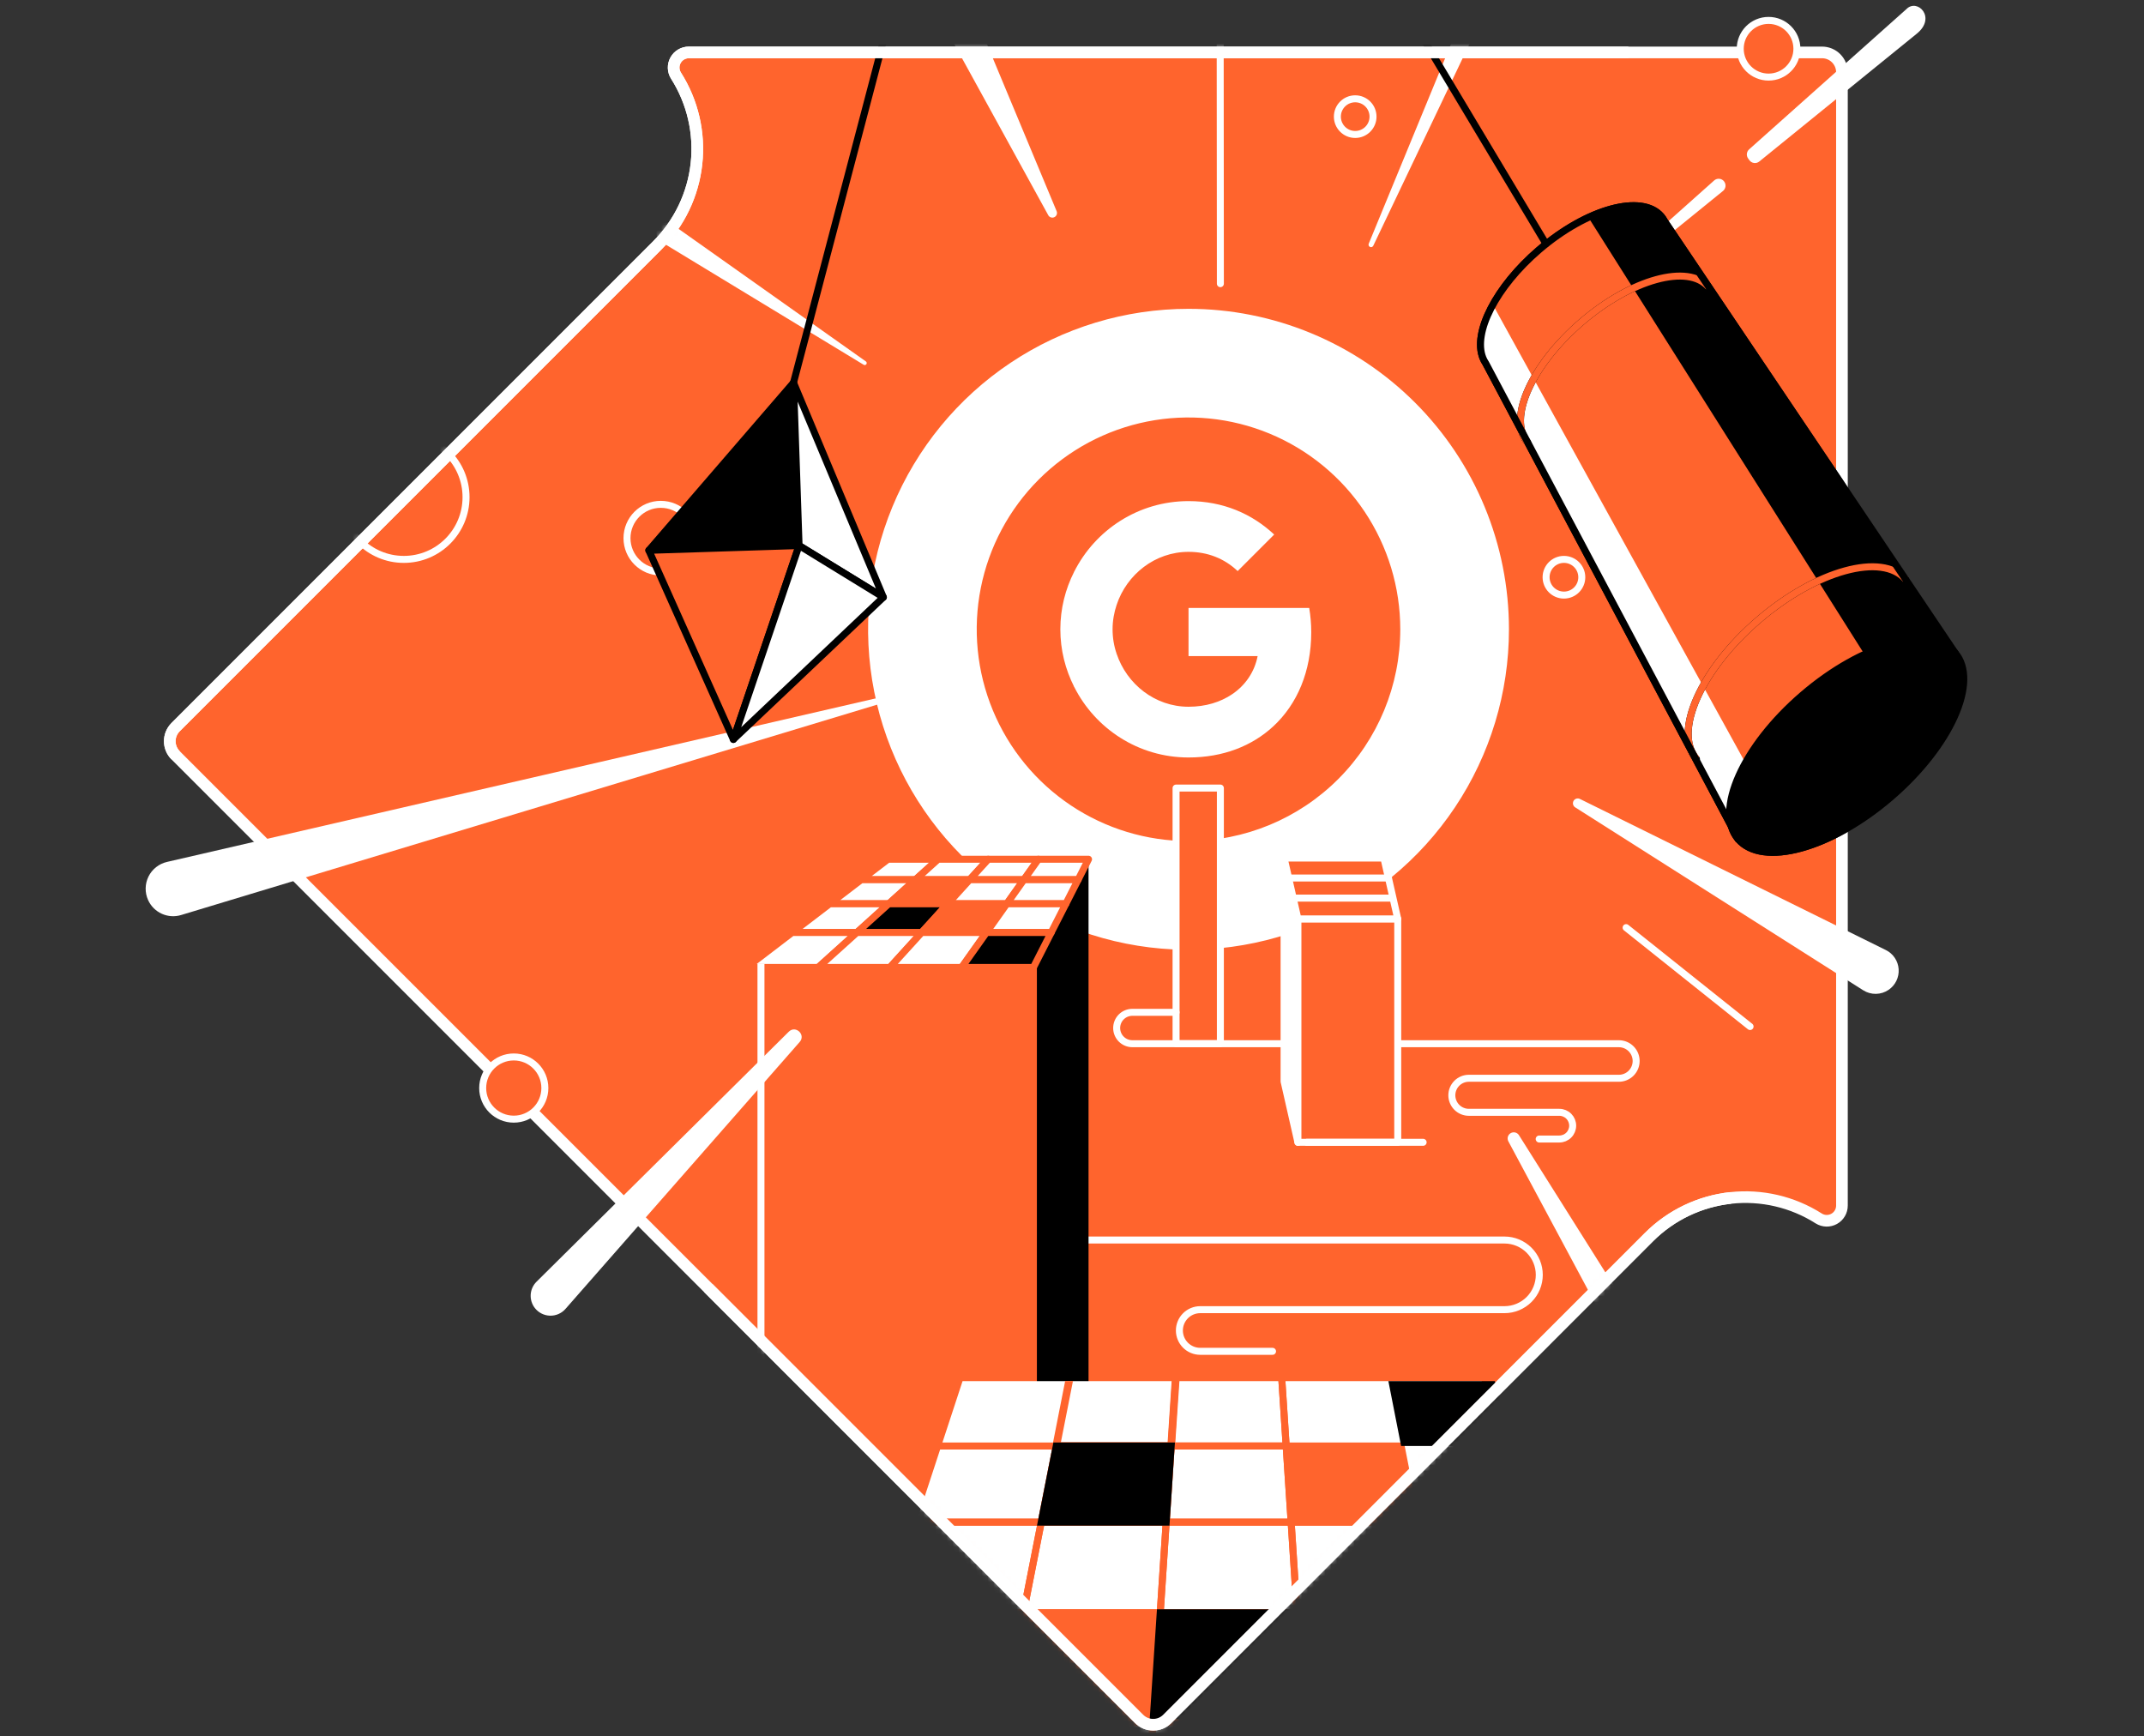 <svg width="368" height="298" viewBox="0 0 368 298" fill="none" xmlns="http://www.w3.org/2000/svg">
<rect x="0" y="0" width="368" height="298" fill="#333333" stroke="none"/>
<path d="M112.827 42.106L30.141 124.792C29.823 125.109 29.571 125.485 29.399 125.9C29.228 126.314 29.139 126.758 29.139 127.207C29.139 127.656 29.228 128.1 29.399 128.514C29.571 128.929 29.823 129.305 30.141 129.622L195.52 295.002C196.162 295.641 197.03 296 197.936 296C198.841 296 199.709 295.641 200.351 295.002L283.037 212.308C286.807 208.541 291.749 206.171 297.047 205.591C302.345 205.011 307.683 206.254 312.179 209.117C312.573 209.362 313.026 209.497 313.49 209.508C313.955 209.518 314.413 209.405 314.819 209.179C315.224 208.953 315.562 208.622 315.797 208.222C316.032 207.821 316.155 207.365 316.154 206.901V12.409C316.154 11.96 316.066 11.516 315.894 11.102C315.722 10.688 315.47 10.311 315.153 9.994C314.836 9.677 314.459 9.426 314.045 9.255C313.63 9.084 313.186 8.996 312.738 8.996H118.234C117.77 8.995 117.314 9.118 116.913 9.352C116.512 9.587 116.182 9.925 115.956 10.331C115.73 10.737 115.617 11.196 115.628 11.66C115.64 12.124 115.776 12.577 116.022 12.971C118.883 17.467 120.125 22.804 119.544 28.101C118.962 33.398 116.591 38.338 112.823 42.106" fill="#FF642D"/>
<path d="M112.827 42.106L30.141 124.792C29.823 125.109 29.571 125.485 29.399 125.9C29.228 126.314 29.139 126.758 29.139 127.207C29.139 127.656 29.228 128.1 29.399 128.514C29.571 128.929 29.823 129.305 30.141 129.622L195.52 295.002C196.162 295.641 197.03 296 197.936 296C198.841 296 199.709 295.641 200.351 295.002L283.037 212.308C286.807 208.541 291.749 206.171 297.047 205.591C302.345 205.011 307.683 206.254 312.179 209.117C312.573 209.362 313.026 209.497 313.49 209.508C313.955 209.518 314.413 209.405 314.819 209.179C315.224 208.953 315.562 208.622 315.797 208.222C316.032 207.821 316.155 207.365 316.154 206.901V12.409C316.154 11.96 316.066 11.516 315.894 11.102C315.722 10.688 315.47 10.311 315.153 9.994C314.836 9.677 314.459 9.426 314.045 9.255C313.63 9.084 313.186 8.996 312.738 8.996H118.234C117.77 8.995 117.314 9.118 116.913 9.352C116.512 9.587 116.182 9.925 115.956 10.331C115.73 10.737 115.617 11.196 115.628 11.66C115.64 12.124 115.776 12.577 116.022 12.971C118.883 17.467 120.125 22.804 119.544 28.101C118.962 33.398 116.591 38.338 112.823 42.106" stroke="white" stroke-width="2" stroke-miterlimit="10"/>
<path d="M113.423 98.165C116.629 98.165 119.228 95.566 119.228 92.36C119.228 89.154 116.629 86.555 113.423 86.555C110.217 86.555 107.618 89.154 107.618 92.36C107.618 95.566 110.217 98.165 113.423 98.165Z" stroke="white" stroke-width="1.2" stroke-miterlimit="10"/>
<path d="M204 53C193.122 53 182.488 56.226 173.444 62.269C164.399 68.313 157.349 76.903 153.187 86.952C149.024 97.002 147.935 108.061 150.057 118.73C152.179 129.399 157.417 139.199 165.109 146.891C172.801 154.583 182.601 159.821 193.27 161.943C203.939 164.065 214.998 162.976 225.048 158.813C235.098 154.651 243.687 147.601 249.731 138.556C255.774 129.512 259 118.878 259 108C259.001 100.777 257.578 93.625 254.814 86.952C252.051 80.279 247.999 74.215 242.892 69.108C237.785 64.001 231.721 59.949 225.048 57.186C218.375 54.422 211.223 52.999 204 53ZM204 144.345C196.811 144.346 189.782 142.215 183.804 138.221C177.826 134.227 173.166 128.55 170.415 121.908C167.663 115.266 166.943 107.957 168.345 100.906C169.748 93.854 173.21 87.377 178.294 82.293C183.377 77.21 189.854 73.748 196.906 72.345C203.957 70.943 211.266 71.663 217.908 74.415C224.55 77.166 230.227 81.826 234.221 87.804C238.215 93.782 240.346 100.81 240.345 108C240.345 117.639 236.516 126.884 229.7 133.7C222.884 140.516 213.639 144.345 204 144.345Z" fill="white"/>
<path d="M25.416 154.458C25.129 153.822 24.988 153.131 25.001 152.434C25.014 151.736 25.181 151.051 25.491 150.426C25.801 149.801 26.246 149.253 26.793 148.82C27.34 148.388 27.976 148.082 28.656 147.925L158.679 117.925C158.744 117.915 158.809 117.93 158.864 117.966C158.918 118.001 158.957 118.056 158.974 118.118C158.992 118.181 158.985 118.248 158.956 118.306C158.928 118.364 158.878 118.41 158.818 118.435L31.071 157.042C29.975 157.371 28.797 157.29 27.757 156.815C26.716 156.339 25.884 155.502 25.416 154.458Z" fill="white"/>
<path d="M209.467 135.25H201.862V179.119H209.467V135.25Z" fill="#FF642D" stroke="white" stroke-width="1.2" stroke-linecap="round" stroke-linejoin="round"/>
<path d="M323.684 163.043L271.156 137.104C270.967 137.016 270.752 137.003 270.554 137.068C270.356 137.132 270.189 137.268 270.087 137.45C269.985 137.631 269.955 137.845 270.003 138.047C270.051 138.25 270.174 138.427 270.346 138.544L319.803 169.951C320.457 170.366 321.22 170.58 321.995 170.567C322.77 170.554 323.524 170.313 324.164 169.876V169.876C324.737 169.486 325.198 168.952 325.5 168.329C325.802 167.705 325.936 167.013 325.887 166.322C325.839 165.63 325.61 164.964 325.223 164.388C324.837 163.813 324.306 163.349 323.684 163.043V163.043Z" fill="white"/>
<path d="M300.385 176.172L279.11 159.199" stroke="white" stroke-width="1.2" stroke-linecap="round" stroke-linejoin="round"/>
<path d="M295.952 31.164C295.856 31.03 295.733 30.919 295.591 30.836C295.449 30.753 295.292 30.701 295.128 30.683C294.965 30.665 294.8 30.681 294.643 30.731C294.487 30.781 294.342 30.863 294.22 30.972L256.28 64.791L295.738 32.773C295.971 32.584 296.123 32.313 296.163 32.016C296.203 31.719 296.127 31.418 295.952 31.175V31.164Z" fill="white"/>
<path d="M327.225 1.559L300.224 25.631C300.006 25.824 299.869 26.091 299.837 26.38C299.805 26.669 299.881 26.959 300.051 27.195L300.269 27.495C300.362 27.625 300.481 27.735 300.619 27.817C300.756 27.9 300.909 27.953 301.068 27.974C301.226 27.995 301.388 27.983 301.542 27.94C301.696 27.896 301.84 27.821 301.964 27.72L328.998 5.782C332.441 3.003 329.092 -0.346 327.225 1.559Z" fill="white"/>
<path d="M88.185 192.069C91.132 192.069 93.521 189.68 93.521 186.733C93.521 183.786 91.132 181.396 88.185 181.396C85.238 181.396 82.849 183.786 82.849 186.733C82.849 189.68 85.238 192.069 88.185 192.069Z" fill="#FF642D" stroke="white" stroke-width="1.2" stroke-linecap="round" stroke-linejoin="round"/>
<path d="M268.438 102.13C270.13 102.13 271.502 100.758 271.502 99.066C271.502 97.374 270.13 96.002 268.438 96.002C266.746 96.002 265.374 97.374 265.374 99.066C265.374 100.758 266.746 102.13 268.438 102.13Z" stroke="white" stroke-width="1.2" stroke-linecap="round" stroke-linejoin="round"/>
<path d="M232.609 23.077C234.299 23.077 235.669 21.707 235.669 20.017C235.669 18.327 234.299 16.957 232.609 16.957C230.919 16.957 229.549 18.327 229.549 20.017C229.549 21.707 230.919 23.077 232.609 23.077Z" stroke="white" stroke-width="1.2" stroke-linecap="round" stroke-linejoin="round"/>
<path d="M303.561 13.23C306.247 13.23 308.425 11.052 308.425 8.366C308.425 5.68 306.247 3.502 303.561 3.502C300.875 3.502 298.697 5.68 298.697 8.366C298.697 11.052 300.875 13.23 303.561 13.23Z" fill="#FF642D" stroke="white" stroke-width="1.2" stroke-linecap="round" stroke-linejoin="round"/>
<path d="M181.446 212.814H258.23C259.815 212.814 261.336 213.444 262.457 214.565C263.578 215.686 264.207 217.207 264.207 218.792V218.792C264.206 220.377 263.576 221.896 262.455 223.017C261.334 224.137 259.815 224.766 258.23 224.766H206.006C205.058 224.766 204.149 225.143 203.479 225.813C202.808 226.483 202.432 227.392 202.432 228.34C202.432 229.288 202.808 230.197 203.479 230.867C204.149 231.537 205.058 231.914 206.006 231.914H218.419" stroke="white" stroke-width="1.2" stroke-linecap="round" stroke-linejoin="round"/>
<path d="M201.862 173.734H194.362C194.008 173.734 193.657 173.803 193.33 173.938C193.003 174.073 192.706 174.272 192.455 174.522C192.205 174.772 192.006 175.069 191.871 175.396C191.735 175.723 191.666 176.073 191.666 176.427V176.427C191.666 177.142 191.95 177.828 192.455 178.334C192.961 178.839 193.647 179.123 194.362 179.123H277.866C278.652 179.123 279.407 179.436 279.963 179.992C280.519 180.548 280.832 181.303 280.832 182.09V182.09C280.831 182.876 280.518 183.629 279.962 184.185C279.406 184.74 278.652 185.052 277.866 185.052H252.117C251.342 185.052 250.599 185.36 250.052 185.908C249.504 186.456 249.196 187.199 249.196 187.974V187.974C249.196 188.748 249.504 189.491 250.052 190.039C250.599 190.587 251.342 190.895 252.117 190.895H267.646C268.254 190.896 268.836 191.138 269.266 191.567C269.695 191.997 269.937 192.579 269.938 193.186C269.937 193.794 269.695 194.376 269.266 194.805C268.836 195.235 268.254 195.477 267.646 195.478H264.189" stroke="white" stroke-width="1.2" stroke-linecap="round" stroke-linejoin="round"/>
<mask id="mask0_8800_9692" style="mask-type:alpha" maskUnits="userSpaceOnUse" x="28" y="8" width="289" height="289">
<path d="M112.827 42.106L30.141 124.792C29.823 125.109 29.571 125.485 29.399 125.9C29.228 126.314 29.139 126.758 29.139 127.207C29.139 127.656 29.228 128.1 29.399 128.514C29.571 128.929 29.823 129.305 30.141 129.622L195.52 295.002C196.162 295.641 197.03 296 197.936 296C198.841 296 199.709 295.641 200.351 295.002L283.037 212.308C286.807 208.541 291.749 206.171 297.047 205.591C302.345 205.011 307.683 206.254 312.179 209.117C312.573 209.362 313.026 209.497 313.49 209.508C313.955 209.518 314.413 209.405 314.819 209.179C315.224 208.953 315.562 208.622 315.797 208.222C316.032 207.821 316.155 207.365 316.154 206.901V12.409C316.154 11.96 316.066 11.516 315.894 11.102C315.722 10.688 315.47 10.311 315.153 9.994C314.836 9.677 314.459 9.426 314.045 9.255C313.63 9.084 313.186 8.996 312.738 8.996H118.234C117.77 8.995 117.314 9.118 116.913 9.352C116.512 9.587 116.182 9.925 115.956 10.331C115.73 10.737 115.617 11.196 115.628 11.66C115.64 12.124 115.776 12.577 116.022 12.971C118.883 17.467 120.125 22.804 119.544 28.101C118.962 33.398 116.591 38.338 112.823 42.106" fill="#B780FF"/>
<path d="M112.827 42.106L30.141 124.792C29.823 125.109 29.571 125.485 29.399 125.9C29.228 126.314 29.139 126.758 29.139 127.207C29.139 127.656 29.228 128.1 29.399 128.514C29.571 128.929 29.823 129.305 30.141 129.622L195.52 295.002C196.162 295.641 197.03 296 197.936 296C198.841 296 199.709 295.641 200.351 295.002L283.037 212.308C286.807 208.541 291.749 206.171 297.047 205.591C302.345 205.011 307.683 206.254 312.179 209.117C312.573 209.362 313.026 209.497 313.49 209.508C313.955 209.518 314.413 209.405 314.819 209.179C315.224 208.953 315.562 208.622 315.797 208.222C316.032 207.821 316.155 207.365 316.154 206.901V12.409C316.154 11.96 316.066 11.516 315.894 11.102C315.722 10.688 315.47 10.311 315.153 9.994C314.836 9.677 314.459 9.426 314.045 9.255C313.63 9.084 313.186 8.996 312.738 8.996H118.234C117.77 8.995 117.314 9.118 116.913 9.352C116.512 9.587 116.182 9.925 115.956 10.331C115.73 10.737 115.617 11.196 115.628 11.66C115.64 12.124 115.776 12.577 116.022 12.971C118.883 17.467 120.125 22.804 119.544 28.101C118.962 33.398 116.591 38.338 112.823 42.106" stroke="white" stroke-width="1.2" stroke-miterlimit="10"/>
</mask>
<g mask="url(#mask0_8800_9692)">
<path d="M186.839 147.465V253.882L177.374 278.16V166.032L186.839 147.465Z" fill="black"/>
<path d="M157.131 150.971H147.823L152.413 147.465H161.023L157.131 150.971Z" fill="white" stroke="#FF642D" stroke-width="1.2" stroke-linecap="round" stroke-linejoin="round"/>
<path d="M166.439 150.971H157.131L161.023 147.465H169.63L166.439 150.971Z" fill="white" stroke="#FF642D" stroke-width="1.2" stroke-linecap="round" stroke-linejoin="round"/>
<path d="M175.746 150.971H166.438L169.63 147.465H178.236L175.746 150.971Z" fill="white" stroke="#FF642D" stroke-width="1.2" stroke-linecap="round" stroke-linejoin="round"/>
<path d="M185.054 150.971H175.747L178.237 147.465H186.839L185.054 150.971Z" fill="white" stroke="#FF642D" stroke-width="1.2" stroke-linecap="round" stroke-linejoin="round"/>
<path d="M152.552 155.105H142.419L147.823 150.973H157.131L152.552 155.105Z" fill="white" stroke="#FF642D" stroke-width="1.2" stroke-linecap="round" stroke-linejoin="round"/>
<path d="M162.685 155.105H152.552L157.131 150.973H166.438L162.685 155.105Z" fill="#FF642D" stroke="#FF642D" stroke-width="1.2" stroke-linecap="round" stroke-linejoin="round"/>
<path d="M172.814 155.105H162.685L166.438 150.973H175.746L172.814 155.105Z" fill="white" stroke="#FF642D" stroke-width="1.2" stroke-linecap="round" stroke-linejoin="round"/>
<path d="M182.947 155.105H172.814L175.747 150.973H185.054L182.947 155.105Z" fill="white" stroke="#FF642D" stroke-width="1.2" stroke-linecap="round" stroke-linejoin="round"/>
<path d="M147.084 160.035H135.965L142.419 155.104H152.552L147.084 160.035Z" fill="white" stroke="#FF642D" stroke-width="1.2" stroke-linecap="round" stroke-linejoin="round"/>
<path d="M158.2 160.035H147.084L152.552 155.104H162.685L158.2 160.035Z" fill="black" stroke="#FF642D" stroke-width="1.2" stroke-linecap="round" stroke-linejoin="round"/>
<path d="M169.315 160.035H158.199L162.684 155.104H172.813L169.315 160.035Z" fill="#FF642D" stroke="#FF642D" stroke-width="1.2" stroke-linecap="round" stroke-linejoin="round"/>
<path d="M180.43 160.035H169.314L172.813 155.104H182.946L180.43 160.035Z" fill="white" stroke="#FF642D" stroke-width="1.2" stroke-linecap="round" stroke-linejoin="round"/>
<path d="M140.435 166.032H128.12L135.965 160.035H147.084L140.435 166.032Z" fill="white" stroke="#FF642D" stroke-width="1.2" stroke-linecap="round" stroke-linejoin="round"/>
<path d="M152.747 166.032H140.435L147.084 160.035H158.199L152.747 166.032Z" fill="white" stroke="#FF642D" stroke-width="1.2" stroke-linecap="round" stroke-linejoin="round"/>
<path d="M165.062 166.032H152.747L158.199 160.035H169.315L165.062 166.032Z" fill="white" stroke="#FF642D" stroke-width="1.2" stroke-linecap="round" stroke-linejoin="round"/>
<path d="M177.374 166.032H165.062L169.315 160.035H180.43L177.374 166.032Z" fill="black" stroke="#FF642D" stroke-width="1.2" stroke-linecap="round" stroke-linejoin="round"/>
<path d="M177.374 166.033V278.161" stroke="#FF642D" stroke-width="1.2" stroke-linecap="round" stroke-linejoin="round"/>
<path d="M130.614 165.402V238.593" stroke="white" stroke-width="1.2" stroke-miterlimit="10"/>
<path d="M275.765 295.606L138.361 318.853L165.216 237.033H254.308L275.765 295.606Z" fill="white"/>
<path d="M162.572 5.358L179.905 36.897C179.997 37.088 180.161 37.234 180.362 37.304C180.562 37.374 180.781 37.362 180.972 37.27C181.163 37.178 181.31 37.014 181.38 36.814C181.45 36.614 181.437 36.394 181.345 36.203L167.493 2.988C167.322 2.581 167.056 2.22 166.716 1.938C166.376 1.656 165.972 1.461 165.54 1.369C165.108 1.277 164.661 1.29 164.235 1.409C163.81 1.528 163.419 1.748 163.097 2.051V2.051C162.655 2.465 162.363 3.016 162.268 3.615C162.173 4.213 162.28 4.827 162.572 5.358V5.358Z" fill="white"/>
<path d="M209.434 3.502L209.467 48.683" stroke="white" stroke-width="1.2" stroke-linecap="round" stroke-linejoin="round"/>
<path d="M251.738 3.502C251.437 3.502 251.143 3.592 250.893 3.759C250.642 3.927 250.447 4.165 250.332 4.443L234.934 41.817C234.888 41.921 234.886 42.039 234.927 42.144C234.968 42.25 235.05 42.335 235.154 42.381C235.258 42.427 235.375 42.429 235.481 42.388C235.587 42.347 235.672 42.266 235.718 42.162L253.122 5.655C253.228 5.423 253.273 5.168 253.255 4.914C253.236 4.661 253.155 4.415 253.017 4.201C252.879 3.987 252.69 3.811 252.467 3.689C252.243 3.567 251.993 3.502 251.738 3.502V3.502Z" fill="white"/>
<path d="M113.202 38.715C113.5 38.432 113.888 38.261 114.298 38.231C114.709 38.202 115.117 38.316 115.452 38.554L148.611 62.022C148.687 62.072 148.74 62.15 148.759 62.239C148.777 62.328 148.76 62.421 148.71 62.497C148.66 62.573 148.582 62.626 148.493 62.645C148.404 62.663 148.312 62.646 148.236 62.596L113.472 41.498C113.246 41.352 113.056 41.157 112.917 40.926C112.777 40.696 112.692 40.438 112.667 40.17C112.642 39.902 112.678 39.632 112.773 39.38C112.867 39.128 113.018 38.901 113.213 38.715H113.202Z" fill="white"/>
<path d="M298.364 144.046L335.61 112.095L285.703 37.959C285.544 37.658 285.353 37.376 285.133 37.115C281.796 33.223 272.409 35.799 264.17 42.868C256.745 49.243 252.789 57.081 254.521 61.416C254.65 61.742 254.813 62.052 255.009 62.342L298.364 144.046Z" fill="#FF642D"/>
<path d="M304.105 139.121L256.239 52.291C254.285 55.824 253.591 59.116 254.51 61.415C254.639 61.74 254.802 62.051 254.998 62.341L298.353 144.045L304.105 139.121Z" fill="white"/>
<path d="M324.519 136.836C334.803 128.011 339.762 116.92 335.595 112.063C331.428 107.206 319.712 110.423 309.427 119.247C299.143 128.071 294.184 139.162 298.351 144.019C302.519 148.876 314.234 145.66 324.519 136.836Z" fill="black" stroke="black" stroke-width="1.2" stroke-linecap="round" stroke-linejoin="round"/>
<path d="M272.642 37.318L325.417 120.836L335.61 112.095L285.703 37.959C285.544 37.658 285.353 37.375 285.133 37.115C282.924 34.539 278.064 34.79 272.642 37.318Z" fill="black"/>
<path d="M327.093 99.453C323.077 94.769 311.781 97.87 301.862 106.375C291.943 114.881 287.166 125.576 291.182 130.26" stroke="black" stroke-width="1.2" stroke-linecap="round" stroke-linejoin="round"/>
<path d="M293.263 49.268C289.791 45.218 280.022 47.9 271.445 55.269C262.869 62.638 258.732 71.874 262.205 75.924" stroke="black" stroke-width="1.2" stroke-linecap="round" stroke-linejoin="round"/>
<path d="M293.263 49.268C289.791 45.218 280.022 47.9 271.445 55.269C262.869 62.638 258.732 71.874 262.205 75.924" stroke="#FF642D" stroke-width="1.2" stroke-miterlimit="10"/>
<path d="M327.093 99.453C323.077 94.769 311.781 97.87 301.862 106.375C291.943 114.881 287.166 125.576 291.182 130.26" stroke="#FF642D" stroke-width="1.2" stroke-miterlimit="10"/>
<path d="M298.364 144.046L335.61 112.095L285.703 37.959C285.544 37.658 285.353 37.376 285.133 37.115C281.796 33.223 272.409 35.799 264.17 42.868C256.745 49.243 252.789 57.081 254.521 61.416C254.65 61.742 254.813 62.052 255.009 62.342L298.364 144.046Z" stroke="black" stroke-width="1.2" stroke-linecap="round" stroke-linejoin="round"/>
<path d="M265.374 41.874L239.911 -0.656" stroke="black" stroke-width="1.2" stroke-linecap="round" stroke-linejoin="round"/>
<path d="M136.202 65.672L111.365 94.447L137.154 93.625L136.202 65.672Z" fill="black" stroke="black" stroke-width="1.2" stroke-linecap="round" stroke-linejoin="round"/>
<path d="M125.878 126.903L137.154 93.625L111.365 94.446L125.878 126.903Z" fill="#FF642D" stroke="black" stroke-width="1.2" stroke-linecap="round" stroke-linejoin="round"/>
<path d="M136.201 65.672L151.622 102.502L137.154 93.625L136.201 65.672Z" fill="white" stroke="black" stroke-width="1.2" stroke-linecap="round" stroke-linejoin="round"/>
<path d="M125.877 126.903L137.154 93.625L151.621 102.501L125.877 126.903Z" fill="white" stroke="black" stroke-width="1.2" stroke-linecap="round" stroke-linejoin="round"/>
<path d="M152.552 3.502L136.201 65.671" stroke="black" stroke-width="1.2" stroke-linecap="round" stroke-linejoin="round"/>
<path d="M197.902 295.607H171.947L175.656 276.785H199.143L197.902 295.607Z" fill="#FF642D"/>
<path d="M201.805 236.376C201.632 236.365 201.461 236.423 201.33 236.538C201.199 236.652 201.119 236.814 201.108 236.988L200.414 247.51H182.095L184.165 237.01H182.826L180.651 248.039C180.632 248.134 180.635 248.233 180.659 248.327C180.683 248.421 180.728 248.508 180.79 248.583C180.851 248.658 180.929 248.718 181.016 248.759C181.104 248.801 181.199 248.823 181.296 248.823H201.029C201.196 248.822 201.356 248.759 201.478 248.645C201.6 248.53 201.674 248.374 201.685 248.208L202.435 237.078C202.441 236.99 202.43 236.902 202.401 236.819C202.373 236.736 202.328 236.659 202.269 236.594C202.21 236.528 202.139 236.475 202.059 236.438C201.98 236.401 201.893 236.38 201.805 236.376V236.376Z" fill="#FF642D"/>
<path d="M219.968 236.005L220.759 248.163H201.026L201.832 235.934" stroke="#FF642D" stroke-width="1.2" stroke-linecap="round" stroke-linejoin="round"/>
<path d="M69.314 96.004C75.211 96.004 79.991 91.224 79.991 85.327C79.991 79.43 75.211 74.65 69.314 74.65C63.418 74.65 58.638 79.43 58.638 85.327C58.638 91.224 63.418 96.004 69.314 96.004Z" stroke="white" stroke-width="1.2" stroke-miterlimit="10"/>
<path d="M220.759 248.164L220.031 237.033" stroke="#FF642D" stroke-width="1.2" stroke-linecap="round" stroke-linejoin="round"/>
<path d="M243.057 261.233H221.614L220.759 248.164H240.492L243.057 261.233Z" fill="#FF642D" stroke="#FF642D" stroke-width="1.2" stroke-miterlimit="10"/>
<path d="M200.167 261.233H178.72L181.297 248.164H201.026L200.167 261.233Z" stroke="#FF642D" stroke-width="1.2" stroke-linecap="round" stroke-linejoin="round"/>
<path d="M221.614 261.233H200.167L201.026 248.164H220.759L221.614 261.233Z" stroke="#FF642D" stroke-width="1.2" stroke-linecap="round" stroke-linejoin="round"/>
<path d="M175.656 276.784H152.169L157.273 261.232H178.72L175.656 276.784Z" stroke="#FF642D" stroke-width="1.2" stroke-linecap="round" stroke-linejoin="round"/>
<path d="M199.143 276.784H175.656L178.72 261.232H200.167L199.143 276.784Z" stroke="#FF642D" stroke-width="1.2" stroke-linecap="round" stroke-linejoin="round"/>
<path d="M222.626 276.784H199.143L200.167 261.232H221.614L222.626 276.784Z" stroke="#FF642D" stroke-width="1.2" stroke-linecap="round" stroke-linejoin="round"/>
<path d="M246.113 276.784H222.626L221.614 261.232H243.057L246.113 276.784Z" stroke="#FF642D" stroke-width="1.2" stroke-linecap="round" stroke-linejoin="round"/>
<path d="M269.6 276.784H246.113L243.057 261.232H264.504L269.6 276.784Z" stroke="#FF642D" stroke-width="1.2" stroke-linecap="round" stroke-linejoin="round"/>
<path d="M171.947 295.607H145.989L152.169 276.785H175.656L171.947 295.607Z" stroke="#FF642D" stroke-width="1.2" stroke-linecap="round" stroke-linejoin="round"/>
<path d="M197.902 295.607H171.947L175.656 276.785H199.143L197.902 295.607Z" stroke="#FF642D" stroke-width="1.2" stroke-linecap="round" stroke-linejoin="round"/>
<path d="M223.856 295.607H197.902L199.143 276.785H222.626L223.856 295.607Z" fill="black" stroke="black" stroke-width="1.2" stroke-miterlimit="10"/>
<path d="M249.811 295.607H223.857L222.626 276.785H246.113L249.811 295.607Z" stroke="#FF642D" stroke-width="1.2" stroke-linecap="round" stroke-linejoin="round"/>
<path d="M275.765 295.607H249.811L246.113 276.785H269.6L275.765 295.607Z" stroke="#FF642D" stroke-width="1.2" stroke-linecap="round" stroke-linejoin="round"/>
<path d="M167.365 318.852H138.361L145.989 295.605H171.947L167.365 318.852Z" stroke="#FF642D" stroke-width="1.2" stroke-linecap="round" stroke-linejoin="round"/>
<path d="M196.368 318.852H167.365L171.947 295.605H197.902L196.368 318.852Z" stroke="#FF642D" stroke-width="1.2" stroke-linecap="round" stroke-linejoin="round"/>
<path d="M225.372 318.852H196.368L197.902 295.605H223.856L225.372 318.852Z" stroke="#FF642D" stroke-width="1.2" stroke-linecap="round" stroke-linejoin="round"/>
<path d="M254.375 318.852H225.371L223.856 295.605H249.811L254.375 318.852Z" stroke="#FF642D" stroke-width="1.2" stroke-linecap="round" stroke-linejoin="round"/>
<path d="M283.378 318.852H254.375L249.811 295.605H275.766L283.378 318.852Z" stroke="#FF642D" stroke-width="1.2" stroke-linecap="round" stroke-linejoin="round"/>
<path d="M159.242 248.164H181.296L178.72 261.233H157.273" stroke="#FF642D" stroke-width="1.2" stroke-linecap="round" stroke-linejoin="round"/>
<path d="M260.225 248.164H240.491L238.305 237.033H256.576L260.225 248.164Z" fill="black"/>
<path d="M289.48 240.48L260.705 194.799C260.556 194.576 260.328 194.417 260.066 194.356C259.805 194.295 259.529 194.336 259.297 194.471C259.065 194.606 258.893 194.825 258.816 195.082C258.74 195.34 258.765 195.617 258.886 195.857L284.387 243.442C284.685 243.999 285.154 244.445 285.726 244.713V244.713C286.302 244.986 286.951 245.063 287.576 244.935C288.2 244.807 288.766 244.48 289.189 244.003C289.612 243.526 289.869 242.925 289.921 242.29C289.974 241.654 289.819 241.019 289.48 240.48V240.48Z" fill="white"/>
<path d="M200.167 261.233H178.72L181.297 248.164H201.026L200.167 261.233Z" fill="black" stroke="black" stroke-width="1.2" stroke-miterlimit="10"/>
</g>
<path d="M112.827 42.106L30.141 124.792C29.823 125.109 29.571 125.485 29.399 125.9C29.228 126.314 29.139 126.758 29.139 127.207C29.139 127.656 29.228 128.1 29.399 128.514C29.571 128.929 29.823 129.305 30.141 129.622M297.047 205.591C291.749 206.171 286.807 208.541 283.037 212.308L200.351 295.002C199.709 295.641 198.841 296 197.936 296C197.03 296 196.162 295.641 195.52 295.002L121.562 221.044M112.823 42.106C116.591 38.338 118.962 33.398 119.544 28.101C120.125 22.804 118.883 17.467 116.022 12.971C115.776 12.577 115.64 12.124 115.628 11.66C115.617 11.196 115.73 10.737 115.956 10.331C116.182 9.925 116.512 9.587 116.913 9.352C117.314 9.118 117.77 8.995 118.234 8.996H279.5" stroke="white" stroke-width="2" stroke-miterlimit="10"/>
<path d="M92.088 219.97L135.387 177.061C136.565 175.894 138.35 177.578 137.262 178.82L97.054 224.642C96.722 225.018 96.311 225.317 95.851 225.516C95.391 225.716 94.893 225.811 94.392 225.796C93.89 225.781 93.398 225.656 92.951 225.429C92.504 225.203 92.112 224.88 91.803 224.485V224.485C91.291 223.827 91.038 223.005 91.09 222.173C91.143 221.341 91.498 220.557 92.088 219.97V219.97Z" fill="white"/>
<path d="M220.402 185.601L222.776 196.045V157.7L220.402 147.256V185.601Z" fill="white" stroke="white" stroke-width="1.2" stroke-linecap="round" stroke-linejoin="round"/>
<path d="M239.911 157.699H222.776V196.044H239.911V157.699Z" fill="#FF642D" stroke="white" stroke-width="1.2" stroke-linecap="round" stroke-linejoin="round"/>
<path d="M237.537 147.256H220.402L222.776 157.7H239.91L237.537 147.256Z" fill="#FF642D" stroke="white" stroke-width="1.2" stroke-linecap="round" stroke-linejoin="round"/>
<path d="M221.047 150.686H238.317" stroke="white" stroke-width="1.2" stroke-linecap="round" stroke-linejoin="round"/>
<path d="M221.966 154.133H238.864" stroke="white" stroke-width="1.2" stroke-linecap="round" stroke-linejoin="round"/>
<path d="M224.321 196.043H244.268" stroke="white" stroke-width="1.2" stroke-linecap="round" stroke-linejoin="round"/>
<path d="M298.364 144.044L335.61 112.093L285.703 37.957C285.544 37.656 285.353 37.374 285.133 37.114C281.796 33.221 272.409 35.797 264.17 42.866C256.745 49.241 252.789 57.079 254.521 61.414C254.65 61.74 254.813 62.05 255.009 62.34L298.364 144.044Z" fill="#FF642D"/>
<path d="M304.105 139.121L256.239 52.291C254.285 55.824 253.591 59.116 254.51 61.415C254.639 61.74 254.802 62.051 254.998 62.341L298.353 144.045L304.105 139.121Z" fill="white"/>
<path d="M324.519 136.834C334.804 128.009 339.763 116.918 335.596 112.061C331.428 107.204 319.713 110.421 309.428 119.245C299.143 128.069 294.184 139.16 298.352 144.017C302.519 148.874 314.235 145.658 324.519 136.834Z" fill="black" stroke="black" stroke-width="1.2" stroke-linecap="round" stroke-linejoin="round"/>
<path d="M272.642 37.318L325.417 120.836L335.61 112.095L285.703 37.959C285.544 37.658 285.353 37.375 285.133 37.115C282.924 34.539 278.064 34.79 272.642 37.318Z" fill="black"/>
<path d="M327.093 99.453C323.077 94.769 311.781 97.87 301.862 106.375C291.943 114.881 287.166 125.576 291.182 130.26" stroke="black" stroke-width="1.2" stroke-linecap="round" stroke-linejoin="round"/>
<path d="M293.263 49.268C289.791 45.218 280.022 47.9 271.445 55.269C262.869 62.638 258.732 71.874 262.205 75.924" stroke="black" stroke-width="1.2" stroke-linecap="round" stroke-linejoin="round"/>
<path d="M293.263 49.268C289.791 45.218 280.022 47.9 271.445 55.269C262.869 62.638 258.732 71.874 262.205 75.924" stroke="#FF642D" stroke-width="1.2" stroke-miterlimit="10"/>
<path d="M327.093 99.453C323.077 94.769 311.781 97.87 301.862 106.375C291.943 114.881 287.166 125.576 291.182 130.26" stroke="#FF642D" stroke-width="1.2" stroke-miterlimit="10"/>
<path d="M298.364 144.044L335.61 112.093L285.703 37.957C285.544 37.656 285.353 37.374 285.133 37.114C281.796 33.221 272.409 35.797 264.17 42.866C256.745 49.241 252.789 57.079 254.521 61.414C254.65 61.74 254.813 62.05 255.009 62.34L298.364 144.044Z" stroke="black" stroke-width="1.2" stroke-linecap="round" stroke-linejoin="round"/>
<path d="M225.065 108.494C225.065 107.045 224.937 105.67 224.717 104.332H204V112.6H215.862C215.33 115.314 213.772 117.605 211.462 119.164V124.664H218.538C222.682 120.832 225.065 115.185 225.065 108.494Z" fill="white"/>
<path d="M204 129.999C209.94 129.999 214.908 128.019 218.538 124.664L211.461 119.164C209.481 120.484 206.97 121.291 204 121.291C198.261 121.291 193.403 117.422 191.661 112.197H184.365V117.862C187.976 125.049 195.401 129.999 204 129.999Z" fill="white"/>
<path d="M191.662 112.198C191.203 110.878 190.965 109.467 190.965 108C190.965 106.533 191.222 105.122 191.662 103.802V98.137H184.365C182.862 101.107 182 104.443 182 108C182 111.557 182.862 114.893 184.365 117.863L191.662 112.198Z" fill="white"/>
<path d="M204 94.708C207.245 94.708 210.141 95.827 212.433 98.008L218.703 91.738C214.908 88.182 209.94 86 204 86C195.401 86 187.976 90.95 184.365 98.137L191.661 103.802C193.403 98.577 198.261 94.708 204 94.708Z" fill="white"/>
</svg>

